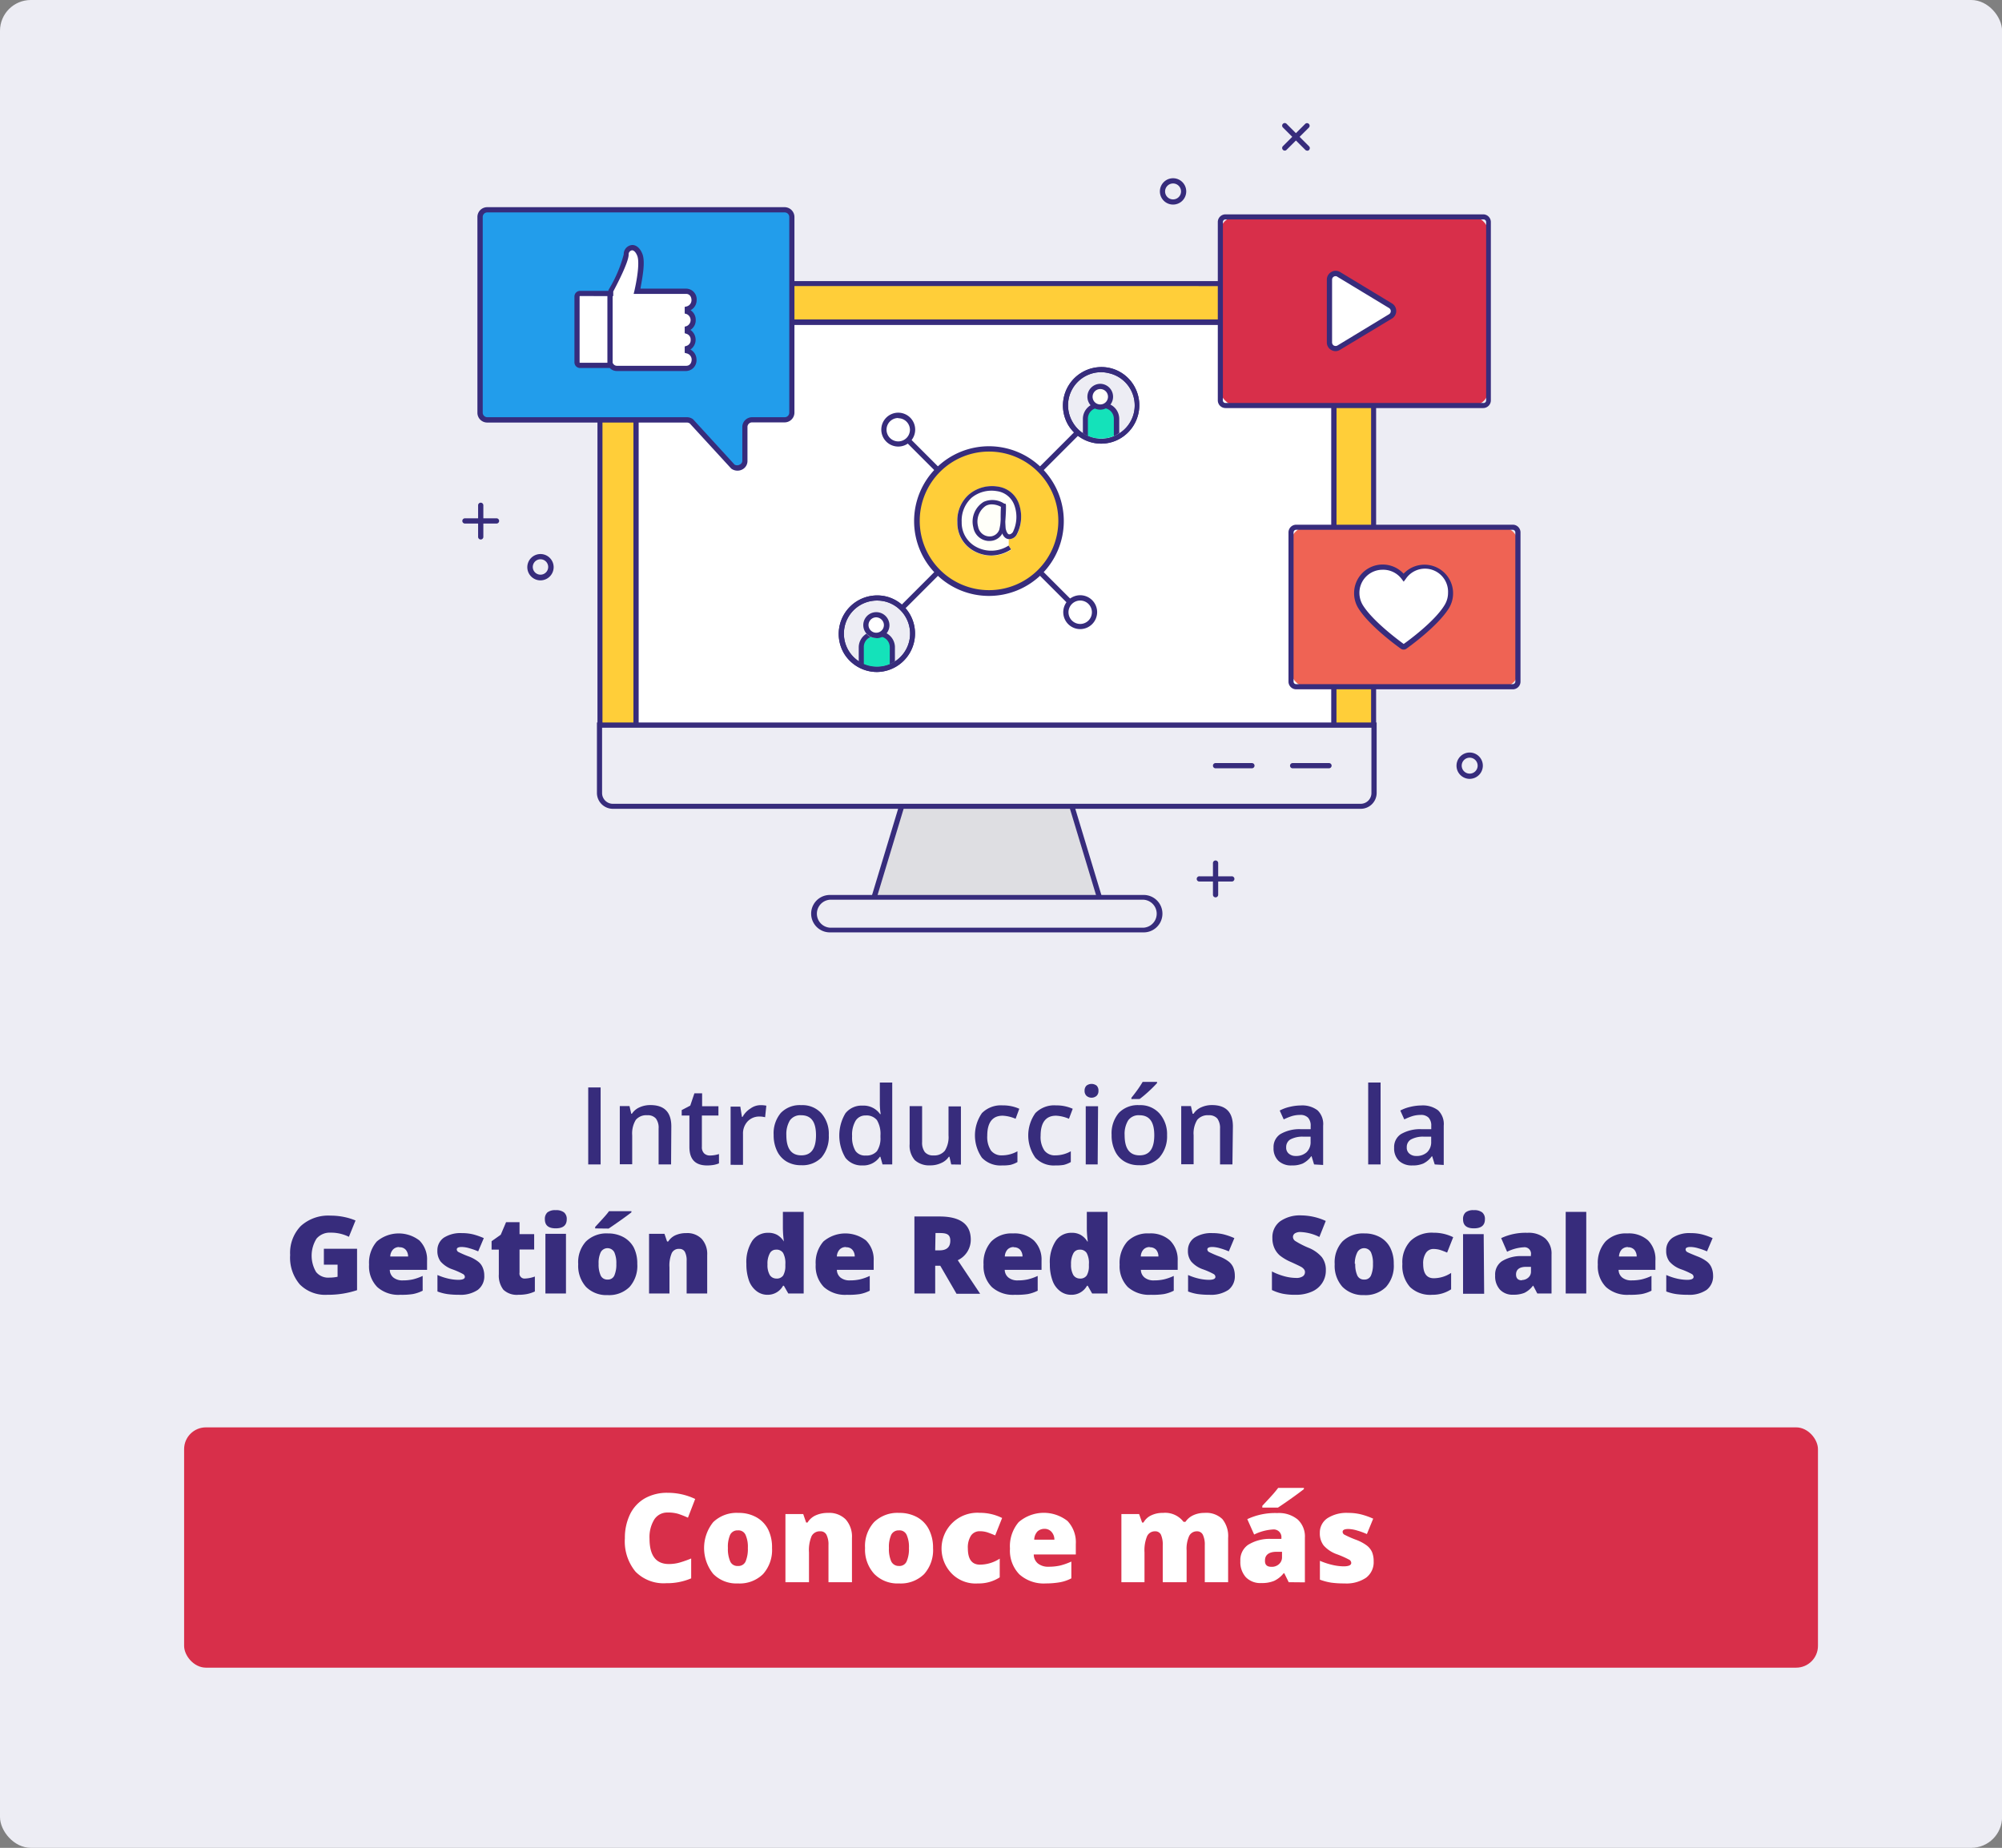 <svg xmlns="http://www.w3.org/2000/svg" xmlns:xlink="http://www.w3.org/1999/xlink" viewBox="0 0 259.99 240"><rect x="0" y="0" width="259.99" height="240" fill="#808080" stroke="none"/><defs><style>.cls-1{fill:none;}.cls-2{fill:#ededf4;}.cls-3{fill:#d82f4a;}.cls-4{fill:#372c7c;}.cls-5{fill:#ffce39;}.cls-6{fill:#fff;}.cls-7{fill:#dedee2;}.cls-8{clip-path:url(#clip-path);}.cls-9{fill:#14e2ba;}.cls-10{fill:#229deb;}.cls-11{fill:#ef6354;}.cls-12{fill:#fffff9;}.cls-13{clip-path:url(#clip-path-2);}</style><clipPath id="clip-path"><circle class="cls-1" cx="113.84" cy="82.18" r="4.43"/></clipPath><clipPath id="clip-path-2"><ellipse class="cls-1" cx="142.98" cy="52.57" rx="4.35" ry="4.4"/></clipPath></defs><title>Prancheta 1 cópia 8 copy</title><g id="icons"><rect class="cls-2" width="260" height="240" rx="4" ry="4"/><rect class="cls-3" x="23.91" y="185.39" width="212.18" height="31.21" rx="2.83" ry="2.83"/><path class="cls-4" d="M76.39,151.24v-10H78v10Z"/><path class="cls-4" d="M87.15,151.24H85.53v-4.65a2,2,0,0,0-.35-1.31,1.38,1.38,0,0,0-1.12-.43,1.78,1.78,0,0,0-1.49.6,3.39,3.39,0,0,0-.47,2v3.77H80.49v-7.56h1.26l.23,1h.08a2.28,2.28,0,0,1,1-.84,3.37,3.37,0,0,1,1.4-.29c1.81,0,2.72.92,2.72,2.77Z"/><path class="cls-4" d="M92.2,150.08a4,4,0,0,0,1.17-.19v1.21a3.31,3.31,0,0,1-.68.2,4.94,4.94,0,0,1-.87.07c-1.53,0-2.29-.8-2.29-2.4v-4.08h-1v-.71l1.11-.58.54-1.6h1v1.68H93.3v1.21H91.15v4.05a1.12,1.12,0,0,0,.29.86A1.06,1.06,0,0,0,92.2,150.08Z"/><path class="cls-4" d="M98.72,143.54a3.6,3.6,0,0,1,.8.07l-.16,1.5a2.76,2.76,0,0,0-.71-.09,2.06,2.06,0,0,0-1.56.63,2.29,2.29,0,0,0-.6,1.64v4H94.88v-7.56h1.26l.21,1.33h.09a2.89,2.89,0,0,1,1-1.07A2.27,2.27,0,0,1,98.72,143.54Z"/><path class="cls-4" d="M107.63,147.44a4.17,4.17,0,0,1-.95,2.9,3.43,3.43,0,0,1-2.65,1,3.58,3.58,0,0,1-1.87-.47,3.17,3.17,0,0,1-1.25-1.38,4.68,4.68,0,0,1-.44-2.08,4.1,4.1,0,0,1,.94-2.87,3.42,3.42,0,0,1,2.66-1,3.31,3.31,0,0,1,2.6,1.06A4.05,4.05,0,0,1,107.63,147.44Zm-5.51,0c0,1.75.65,2.62,1.94,2.62s1.91-.87,1.91-2.62-.64-2.59-1.93-2.59a1.65,1.65,0,0,0-1.46.67A3.45,3.45,0,0,0,102.12,147.44Z"/><path class="cls-4" d="M112,151.37a2.65,2.65,0,0,1-2.21-1,5.63,5.63,0,0,1,0-5.77,2.68,2.68,0,0,1,2.23-1,2.62,2.62,0,0,1,2.27,1.1h.08a9,9,0,0,1-.11-1.28V140.6h1.61v10.64h-1.26l-.28-1h-.07A2.58,2.58,0,0,1,112,151.37Zm.43-1.29a1.78,1.78,0,0,0,1.45-.56,3,3,0,0,0,.46-1.81v-.23a3.49,3.49,0,0,0-.46-2,1.74,1.74,0,0,0-1.46-.6,1.48,1.48,0,0,0-1.31.69,3.58,3.58,0,0,0-.45,2,3.41,3.41,0,0,0,.44,1.92A1.5,1.5,0,0,0,112.45,150.08Z"/><path class="cls-4" d="M123.53,151.24l-.23-1h-.08a2.25,2.25,0,0,1-1,.82,3.25,3.25,0,0,1-1.42.3,2.76,2.76,0,0,1-2-.68,2.85,2.85,0,0,1-.67-2.07v-4.94h1.62v4.66a2.06,2.06,0,0,0,.35,1.3,1.37,1.37,0,0,0,1.12.44,1.77,1.77,0,0,0,1.48-.61,3.31,3.31,0,0,0,.48-2v-3.76h1.61v7.56Z"/><path class="cls-4" d="M130.13,151.37a3.32,3.32,0,0,1-2.61-1,5.08,5.08,0,0,1,0-5.8,3.47,3.47,0,0,1,2.7-1,5.1,5.1,0,0,1,2.15.44l-.48,1.3a4.76,4.76,0,0,0-1.68-.4c-1.31,0-2,.87-2,2.6a3.2,3.2,0,0,0,.48,1.92,1.72,1.72,0,0,0,1.44.63,4.08,4.08,0,0,0,2-.53v1.4a3.48,3.48,0,0,1-.92.37A5.81,5.81,0,0,1,130.13,151.37Z"/><path class="cls-4" d="M137.06,151.37a3.28,3.28,0,0,1-2.6-1,5,5,0,0,1,0-5.8,3.43,3.43,0,0,1,2.69-1,5.18,5.18,0,0,1,2.16.44l-.49,1.3a4.76,4.76,0,0,0-1.68-.4c-1.31,0-2,.87-2,2.6a3.12,3.12,0,0,0,.49,1.92,1.69,1.69,0,0,0,1.43.63,4.08,4.08,0,0,0,2-.53v1.4a3.48,3.48,0,0,1-.92.37A5.81,5.81,0,0,1,137.06,151.37Z"/><path class="cls-4" d="M140.85,141.67a.89.89,0,0,1,.24-.66,1.08,1.08,0,0,1,1.33,0,.89.89,0,0,1,.23.66.86.86,0,0,1-.23.65,1,1,0,0,1-1.33,0A.87.87,0,0,1,140.85,141.67Zm1.7,9.57H141v-7.56h1.6Z"/><path class="cls-4" d="M151.56,147.44a4.13,4.13,0,0,1-1,2.9,3.39,3.39,0,0,1-2.64,1,3.58,3.58,0,0,1-1.87-.47,3.11,3.11,0,0,1-1.25-1.38,4.55,4.55,0,0,1-.44-2.08,4.1,4.1,0,0,1,.94-2.87,3.42,3.42,0,0,1,2.66-1,3.33,3.33,0,0,1,2.6,1.06A4.05,4.05,0,0,1,151.56,147.44Zm-5.51,0c0,1.75.65,2.62,1.94,2.62s1.91-.87,1.91-2.62-.64-2.59-1.93-2.59a1.65,1.65,0,0,0-1.46.67A3.36,3.36,0,0,0,146.05,147.44Zm.88-4.69v-.17c.26-.32.53-.67.81-1.06s.49-.73.65-1h1.87v.15a15.11,15.11,0,0,1-1.07,1.07,14.9,14.9,0,0,1-1.19,1Z"/><path class="cls-4" d="M160.05,151.24h-1.61v-4.65a2.09,2.09,0,0,0-.35-1.31,1.4,1.4,0,0,0-1.12-.43,1.77,1.77,0,0,0-1.49.6,3.32,3.32,0,0,0-.47,2v3.77H153.4v-7.56h1.26l.22,1H155a2.22,2.22,0,0,1,1-.84,3.32,3.32,0,0,1,1.39-.29c1.81,0,2.72.92,2.72,2.77Z"/><path class="cls-4" d="M170.65,151.24l-.32-1.06h-.05a3.07,3.07,0,0,1-1.1.94,3.41,3.41,0,0,1-1.42.25,2.39,2.39,0,0,1-1.74-.6,2.24,2.24,0,0,1-.63-1.7,2,2,0,0,1,.87-1.76,4.91,4.91,0,0,1,2.64-.65l1.31,0v-.41a1.51,1.51,0,0,0-.34-1.08,1.36,1.36,0,0,0-1.05-.36,3.68,3.68,0,0,0-1.11.17,8.5,8.5,0,0,0-1,.41l-.52-1.15a5.28,5.28,0,0,1,1.35-.49,6.34,6.34,0,0,1,1.38-.17,3.28,3.28,0,0,1,2.18.63,2.46,2.46,0,0,1,.73,2v5.1Zm-2.39-1.1a2,2,0,0,0,1.41-.48,1.81,1.81,0,0,0,.53-1.38v-.65l-1,0a3.35,3.35,0,0,0-1.66.38,1.15,1.15,0,0,0-.51,1,1,1,0,0,0,.3.79A1.31,1.31,0,0,0,168.26,150.14Z"/><path class="cls-4" d="M179.29,151.24h-1.61V140.6h1.61Z"/><path class="cls-4" d="M186.32,151.24l-.33-1.06h-.05a3,3,0,0,1-1.1.94,3.41,3.41,0,0,1-1.42.25,2.4,2.4,0,0,1-1.74-.6,2.24,2.24,0,0,1-.63-1.7,2,2,0,0,1,.87-1.76,4.92,4.92,0,0,1,2.65-.65l1.3,0v-.41a1.51,1.51,0,0,0-.34-1.08,1.36,1.36,0,0,0-1.05-.36,3.73,3.73,0,0,0-1.11.17,8.5,8.5,0,0,0-1,.41l-.52-1.15a5.28,5.28,0,0,1,1.35-.49,6.34,6.34,0,0,1,1.38-.17,3.28,3.28,0,0,1,2.18.63,2.46,2.46,0,0,1,.73,2v5.1Zm-2.4-1.1a2,2,0,0,0,1.41-.48,1.81,1.81,0,0,0,.53-1.38v-.65l-1,0a3.28,3.28,0,0,0-1.65.38,1.13,1.13,0,0,0-.52,1,1,1,0,0,0,.3.79A1.31,1.31,0,0,0,183.92,150.14Z"/><path class="cls-4" d="M42.06,162.19h4.31v5.38a11.88,11.88,0,0,1-3.86.6,4.64,4.64,0,0,1-3.57-1.34A5.35,5.35,0,0,1,37.68,163a5,5,0,0,1,1.38-3.76,5.3,5.3,0,0,1,3.87-1.35,8.46,8.46,0,0,1,1.78.18,7.89,7.89,0,0,1,1.46.45l-.86,2.12a5.22,5.22,0,0,0-2.37-.54,2.26,2.26,0,0,0-1.83.77,4.17,4.17,0,0,0-.06,4.34,2,2,0,0,0,1.69.73,5.32,5.32,0,0,0,1.1-.11v-1.57H42.06Z"/><path class="cls-4" d="M52,168.17a4.12,4.12,0,0,1-3-1,3.83,3.83,0,0,1-1.07-2.92,4.2,4.2,0,0,1,1-3,4.4,4.4,0,0,1,5.53-.14,3.45,3.45,0,0,1,1,2.63v1.19H50.62a1.3,1.3,0,0,0,.47,1,1.85,1.85,0,0,0,1.22.37,5.91,5.91,0,0,0,1.3-.13,6.81,6.81,0,0,0,1.28-.45v1.92a4.75,4.75,0,0,1-1.3.44A9.24,9.24,0,0,1,52,168.17Zm-.16-6.2a1.09,1.09,0,0,0-.78.3,1.38,1.38,0,0,0-.38.93H53a1.34,1.34,0,0,0-.32-.89A1.05,1.05,0,0,0,51.83,162Z"/><path class="cls-4" d="M62.89,165.66a2.2,2.2,0,0,1-.85,1.88,4,4,0,0,1-2.43.63,10.78,10.78,0,0,1-1.5-.09,6,6,0,0,1-1.3-.34V165.6a7.59,7.59,0,0,0,1.37.46,6.12,6.12,0,0,0,1.32.17q.87,0,.87-.39a.45.45,0,0,0-.25-.37,9.44,9.44,0,0,0-1.41-.62,3.6,3.6,0,0,1-1.49-1,2.27,2.27,0,0,1-.42-1.41,2,2,0,0,1,.83-1.68,4,4,0,0,1,2.36-.6,6.05,6.05,0,0,1,1.44.16,9,9,0,0,1,1.4.49l-.73,1.72a8.81,8.81,0,0,0-1.13-.4,3.8,3.8,0,0,0-1-.17c-.43,0-.65.11-.65.32a.39.39,0,0,0,.23.34,13.37,13.37,0,0,0,1.32.57,4.66,4.66,0,0,1,1.21.66,1.84,1.84,0,0,1,.59.75A2.58,2.58,0,0,1,62.89,165.66Z"/><path class="cls-4" d="M68.17,166.06a4.14,4.14,0,0,0,1.29-.26v1.94a4.7,4.7,0,0,1-1,.33,5.59,5.59,0,0,1-1.15.1,2.51,2.51,0,0,1-1.94-.66,3,3,0,0,1-.59-2V162.3h-.94v-1.09l1.19-.84.69-1.63h1.75v1.55h1.9v2h-1.9v3A.65.65,0,0,0,68.17,166.06Z"/><path class="cls-4" d="M70.76,158.36a1.13,1.13,0,0,1,.33-.89,1.6,1.6,0,0,1,1.08-.29,1.63,1.63,0,0,1,1.09.3,1.1,1.1,0,0,1,.34.88c0,.79-.48,1.18-1.43,1.18S70.76,159.15,70.76,158.36ZM73.5,168H70.83v-7.75H73.5Z"/><path class="cls-4" d="M82.76,164.15a4.11,4.11,0,0,1-1,3,3.78,3.78,0,0,1-2.86,1.06,3.73,3.73,0,0,1-2.81-1.08,4.11,4.11,0,0,1-1-2.94,4,4,0,0,1,1-2.94,3.82,3.82,0,0,1,2.87-1.05,4.16,4.16,0,0,1,2,.48A3.35,3.35,0,0,1,82.29,162,4.6,4.6,0,0,1,82.76,164.15Zm-5.47-4.6v-.19c.7-.76,1.14-1.24,1.33-1.46s.35-.42.47-.59H82v.15c-.37.29-.87.66-1.51,1.11s-1.12.78-1.45,1Zm.45,4.6a3.42,3.42,0,0,0,.27,1.52.93.93,0,0,0,.9.52.89.89,0,0,0,.87-.52,3.58,3.58,0,0,0,.26-1.52,3.45,3.45,0,0,0-.26-1.5,1,1,0,0,0-1.77,0A3.24,3.24,0,0,0,77.74,164.15Z"/><path class="cls-4" d="M89.17,168v-4.23a2.39,2.39,0,0,0-.22-1.16.77.77,0,0,0-.71-.4,1,1,0,0,0-1,.54,4.12,4.12,0,0,0-.3,1.86V168H84.29v-7.75h2l.34,1h.15a2.17,2.17,0,0,1,.95-.82,3.38,3.38,0,0,1,1.39-.27,2.61,2.61,0,0,1,2,.74,2.91,2.91,0,0,1,.72,2.1v5Z"/><path class="cls-4" d="M99.71,168.17a2.29,2.29,0,0,1-1.45-.47,3,3,0,0,1-1-1.39,6.27,6.27,0,0,1-.33-2.13,5.08,5.08,0,0,1,.75-3,2.44,2.44,0,0,1,2.09-1.06,2.34,2.34,0,0,1,1.14.26,2.52,2.52,0,0,1,.89.87h0a13.92,13.92,0,0,1-.13-1.82V157.4h2.7V168h-2l-.57-1h-.11A2.26,2.26,0,0,1,99.71,168.17Zm1.09-2.11a1,1,0,0,0,.91-.4,2.48,2.48,0,0,0,.28-1.25v-.21a2.78,2.78,0,0,0-.29-1.46,1,1,0,0,0-.93-.43.88.88,0,0,0-.81.5,2.75,2.75,0,0,0-.29,1.41,2.56,2.56,0,0,0,.29,1.37A1,1,0,0,0,100.8,166.06Z"/><path class="cls-4" d="M110,168.17a4.12,4.12,0,0,1-3-1,3.87,3.87,0,0,1-1.07-2.92,4.2,4.2,0,0,1,1-3,4.4,4.4,0,0,1,5.53-.14,3.45,3.45,0,0,1,1,2.63v1.19h-4.78a1.33,1.33,0,0,0,.47,1,1.85,1.85,0,0,0,1.22.37,5.84,5.84,0,0,0,1.3-.13,6.81,6.81,0,0,0,1.28-.45v1.92a4.75,4.75,0,0,1-1.3.44A9.16,9.16,0,0,1,110,168.17Zm-.15-6.2a1.09,1.09,0,0,0-.79.3,1.38,1.38,0,0,0-.38.93H111a1.29,1.29,0,0,0-.32-.89A1,1,0,0,0,109.89,162Z"/><path class="cls-4" d="M121.45,164.4V168h-2.7V158H122q4.06,0,4.07,3a2.94,2.94,0,0,1-1.69,2.68l2.91,4.36h-3.07l-2.11-3.64Zm0-2H122c.94,0,1.41-.42,1.41-1.25s-.46-1-1.38-1h-.54Z"/><path class="cls-4" d="M131.81,168.17a4.12,4.12,0,0,1-3-1,3.83,3.83,0,0,1-1.08-2.92,4.16,4.16,0,0,1,1-3,3.7,3.7,0,0,1,2.83-1.05,3.76,3.76,0,0,1,2.7.91,3.49,3.49,0,0,1,1,2.63v1.19h-4.78a1.31,1.31,0,0,0,.48,1,1.85,1.85,0,0,0,1.22.37,5.91,5.91,0,0,0,1.3-.13,6.81,6.81,0,0,0,1.28-.45v1.92a4.87,4.87,0,0,1-1.3.44A9.24,9.24,0,0,1,131.81,168.17Zm-.16-6.2a1.11,1.11,0,0,0-.79.3,1.43,1.43,0,0,0-.37.93h2.3a1.34,1.34,0,0,0-.32-.89A1.07,1.07,0,0,0,131.65,162Z"/><path class="cls-4" d="M139.13,168.17a2.31,2.31,0,0,1-1.45-.47,2.9,2.9,0,0,1-1-1.39,6,6,0,0,1-.34-2.13,5,5,0,0,1,.76-3,2.41,2.41,0,0,1,2.08-1.06,2.29,2.29,0,0,1,1.14.26,2.44,2.44,0,0,1,.89.87h.06a12.38,12.38,0,0,1-.13-1.82V157.4h2.69V168h-2l-.57-1h-.1A2.27,2.27,0,0,1,139.13,168.17Zm1.09-2.11a1,1,0,0,0,.91-.4,2.38,2.38,0,0,0,.28-1.25v-.21a2.69,2.69,0,0,0-.29-1.46,1,1,0,0,0-.92-.43.89.89,0,0,0-.82.5,2.85,2.85,0,0,0-.29,1.41,2.66,2.66,0,0,0,.29,1.37A1,1,0,0,0,140.22,166.06Z"/><path class="cls-4" d="M149.47,168.17a4.17,4.17,0,0,1-3-1,3.87,3.87,0,0,1-1.07-2.92,4.2,4.2,0,0,1,1-3,3.71,3.71,0,0,1,2.83-1.05,3.76,3.76,0,0,1,2.71.91,3.49,3.49,0,0,1,1,2.63v1.19h-4.78a1.31,1.31,0,0,0,.48,1,1.83,1.83,0,0,0,1.22.37,5.75,5.75,0,0,0,1.29-.13,6.58,6.58,0,0,0,1.28-.45v1.92a4.69,4.69,0,0,1-1.29.44A9.24,9.24,0,0,1,149.47,168.17Zm-.16-6.2a1.09,1.09,0,0,0-.79.3,1.38,1.38,0,0,0-.37.93h2.29a1.33,1.33,0,0,0-.31-.89A1.08,1.08,0,0,0,149.31,162Z"/><path class="cls-4" d="M160.36,165.66a2.22,2.22,0,0,1-.84,1.88,4.05,4.05,0,0,1-2.44.63,11,11,0,0,1-1.5-.09,5.87,5.87,0,0,1-1.29-.34V165.6a7.23,7.23,0,0,0,1.36.46,6.12,6.12,0,0,0,1.32.17q.87,0,.87-.39a.45.45,0,0,0-.24-.37,9.44,9.44,0,0,0-1.41-.62,3.53,3.53,0,0,1-1.49-1,2.21,2.21,0,0,1-.43-1.41,2,2,0,0,1,.84-1.68,4,4,0,0,1,2.35-.6,6.05,6.05,0,0,1,1.44.16,8.69,8.69,0,0,1,1.4.49l-.72,1.72a9.39,9.39,0,0,0-1.13-.4,3.87,3.87,0,0,0-1-.17c-.44,0-.66.11-.66.32a.41.41,0,0,0,.23.34,13.37,13.37,0,0,0,1.32.57,4.75,4.75,0,0,1,1.22.66,2,2,0,0,1,.59.75A2.76,2.76,0,0,1,160.36,165.66Z"/><path class="cls-4" d="M172.18,165a2.91,2.91,0,0,1-.48,1.65,3,3,0,0,1-1.36,1.12,5,5,0,0,1-2.08.4,8,8,0,0,1-1.68-.14,6,6,0,0,1-1.4-.48v-2.41a8.41,8.41,0,0,0,1.6.62,5.94,5.94,0,0,0,1.53.22,1.46,1.46,0,0,0,.88-.21.64.64,0,0,0,.28-.54.54.54,0,0,0-.11-.35,1.16,1.16,0,0,0-.36-.32c-.17-.1-.61-.31-1.33-.64a6.25,6.25,0,0,1-1.47-.86,2.76,2.76,0,0,1-.72-1,3.09,3.09,0,0,1-.24-1.27,2.57,2.57,0,0,1,1-2.16,4.46,4.46,0,0,1,2.76-.77,7.78,7.78,0,0,1,3.17.72l-.83,2.08a6,6,0,0,0-2.42-.64,1.3,1.3,0,0,0-.77.18.57.57,0,0,0-.24.46.66.66,0,0,0,.31.53,11.71,11.71,0,0,0,1.65.85,4.48,4.48,0,0,1,1.79,1.24A2.71,2.71,0,0,1,172.18,165Z"/><path class="cls-4" d="M181,164.15a4.11,4.11,0,0,1-1,3,3.78,3.78,0,0,1-2.86,1.06,3.73,3.73,0,0,1-2.81-1.08,4.11,4.11,0,0,1-1-2.94,4,4,0,0,1,1-2.94,3.82,3.82,0,0,1,2.87-1.05,4.09,4.09,0,0,1,2,.48,3.24,3.24,0,0,1,1.35,1.39A4.48,4.48,0,0,1,181,164.15Zm-5,0a3.42,3.42,0,0,0,.27,1.52.92.92,0,0,0,.89.52.89.89,0,0,0,.88-.52,3.58,3.58,0,0,0,.26-1.52,3.45,3.45,0,0,0-.26-1.5,1,1,0,0,0-1.77,0A3.24,3.24,0,0,0,175.94,164.15Z"/><path class="cls-4" d="M186,168.17a3.8,3.8,0,0,1-2.88-1,4.12,4.12,0,0,1-1-3,4,4,0,0,1,1.06-3,4,4,0,0,1,3-1.06,5.67,5.67,0,0,1,2.54.58l-.79,2c-.32-.14-.62-.25-.89-.34a3.09,3.09,0,0,0-.86-.13,1.15,1.15,0,0,0-1,.51,2.44,2.44,0,0,0-.36,1.43q0,1.86,1.38,1.86a4.12,4.12,0,0,0,2.25-.69v2.13A4.35,4.35,0,0,1,186,168.17Z"/><path class="cls-4" d="M190,158.36a1.13,1.13,0,0,1,.33-.89,1.59,1.59,0,0,1,1.08-.29,1.63,1.63,0,0,1,1.09.3,1.1,1.1,0,0,1,.34.88c0,.79-.48,1.18-1.43,1.18S190,159.15,190,158.36Zm2.74,9.68H190v-7.75h2.68Z"/><path class="cls-4" d="M199.64,168l-.52-1h-.05a3.12,3.12,0,0,1-1.1.92,3.75,3.75,0,0,1-1.45.24,2.24,2.24,0,0,1-1.72-.65,2.56,2.56,0,0,1-.63-1.85,2.08,2.08,0,0,1,.86-1.84,4.7,4.7,0,0,1,2.49-.68l1.29,0V163a.84.84,0,0,0-.94-1,5.54,5.54,0,0,0-2.15.58l-.77-1.77a7.47,7.47,0,0,1,3.41-.69,3.32,3.32,0,0,1,2.31.73,2.64,2.64,0,0,1,.82,2.07V168Zm-2-1.75a1.22,1.22,0,0,0,.83-.31,1,1,0,0,0,.35-.8v-.6l-.62,0c-.88,0-1.32.35-1.32,1C196.89,166.05,197.15,166.29,197.65,166.29Z"/><path class="cls-4" d="M206,168h-2.67V157.4H206Z"/><path class="cls-4" d="M211.57,168.17a4.12,4.12,0,0,1-3-1,3.83,3.83,0,0,1-1.07-2.92,4.2,4.2,0,0,1,1-3,3.7,3.7,0,0,1,2.83-1.05,3.74,3.74,0,0,1,2.7.91,3.45,3.45,0,0,1,.95,2.63v1.19H210.2a1.3,1.3,0,0,0,.47,1,1.85,1.85,0,0,0,1.22.37,5.91,5.91,0,0,0,1.3-.13,6.81,6.81,0,0,0,1.28-.45v1.92a4.75,4.75,0,0,1-1.3.44A9.24,9.24,0,0,1,211.57,168.17Zm-.16-6.2a1.13,1.13,0,0,0-.79.3,1.43,1.43,0,0,0-.37.93h2.3a1.34,1.34,0,0,0-.32-.89A1.05,1.05,0,0,0,211.41,162Z"/><path class="cls-4" d="M222.47,165.66a2.22,2.22,0,0,1-.85,1.88,4,4,0,0,1-2.43.63,10.78,10.78,0,0,1-1.5-.09,6,6,0,0,1-1.3-.34V165.6a7.76,7.76,0,0,0,1.36.46,6.29,6.29,0,0,0,1.33.17c.58,0,.86-.13.86-.39a.45.45,0,0,0-.24-.37,9.44,9.44,0,0,0-1.41-.62,3.6,3.6,0,0,1-1.49-1,2.27,2.27,0,0,1-.42-1.41,1.94,1.94,0,0,1,.83-1.68,4,4,0,0,1,2.36-.6,6.05,6.05,0,0,1,1.44.16,9,9,0,0,1,1.4.49l-.73,1.72a8.81,8.81,0,0,0-1.13-.4,3.8,3.8,0,0,0-1-.17c-.44,0-.65.11-.65.32a.4.4,0,0,0,.22.34c.16.09.6.28,1.33.57a4.84,4.84,0,0,1,1.21.66,1.93,1.93,0,0,1,.59.75A2.75,2.75,0,0,1,222.47,165.66Z"/><rect class="cls-5" x="77.9" y="36.82" width="100.5" height="66.99" rx="5" ry="5"/><path class="cls-4" d="M176.71,104.15H79.59a2,2,0,0,1-2-2V38.51a2,2,0,0,1,2-2h97.12a2,2,0,0,1,2,2v63.61A2,2,0,0,1,176.71,104.15Zm-97.12-67a1.34,1.34,0,0,0-1.35,1.35v63.61a1.34,1.34,0,0,0,1.35,1.35h97.12a1.34,1.34,0,0,0,1.35-1.35V38.51a1.34,1.34,0,0,0-1.35-1.35Z"/><path class="cls-6" d="M82.59,94.74V44.21a2.36,2.36,0,0,1,2.35-2.38h85.93a2.36,2.36,0,0,1,2.35,2.38V94.74"/><path class="cls-4" d="M173.56,94.74h-.68V44.21a2,2,0,0,0-2-2H84.94a2,2,0,0,0-2,2V94.74h-.68V44.21a2.71,2.71,0,0,1,2.69-2.72h85.93a2.71,2.71,0,0,1,2.69,2.72Z"/><circle class="cls-2" cx="113.87" cy="82.3" r="4.64"/><path class="cls-4" d="M113.88,87.28a5,5,0,0,1-4.27-2.41h0a5,5,0,0,1,5.46-7.4,4.91,4.91,0,0,1,3.06,2.26,5,5,0,0,1-4.25,7.55Zm0-9.28a4.3,4.3,0,0,0-3.67,6.52h0a4.3,4.3,0,1,0,4.71-6.4A4.55,4.55,0,0,0,113.86,78Z"/><path class="cls-7" d="M141.52,120.46H114.78a1.83,1.83,0,0,1-1.67-2.54l4.52-15h21l4.52,15A1.83,1.83,0,0,1,141.52,120.46Z"/><path class="cls-4" d="M141.52,120.8H114.78a2.16,2.16,0,0,1-2-3l4.59-15.18h21.54l4.59,15.18a2.17,2.17,0,0,1-2,3Zm-23.64-17.51-4.46,14.76a1.48,1.48,0,0,0,.13,1.41,1.46,1.46,0,0,0,1.23.66h26.74a1.46,1.46,0,0,0,1.23-.66,1.51,1.51,0,0,0,.13-1.41v0l-4.45-14.72Z"/><path class="cls-2" d="M77.86,94.18V103a1.72,1.72,0,0,0,1.73,1.73h97.12a1.73,1.73,0,0,0,1.73-1.73v-8.8Z"/><path class="cls-4" d="M176.71,105.05H79.59A2.07,2.07,0,0,1,77.52,103V93.84H178.78V103A2.07,2.07,0,0,1,176.71,105.05ZM78.19,94.52V103a1.4,1.4,0,0,0,1.4,1.4h97.12a1.4,1.4,0,0,0,1.39-1.4V94.52Z"/><path class="cls-4" d="M172.59,99.79h-4.72a.34.34,0,0,1-.34-.34.34.34,0,0,1,.34-.34h4.72a.34.34,0,0,1,.34.34A.35.35,0,0,1,172.59,99.79Z"/><path class="cls-4" d="M162.58,99.79h-4.72a.34.34,0,0,1-.34-.34.34.34,0,0,1,.34-.34h4.72a.34.34,0,0,1,.34.34A.35.35,0,0,1,162.58,99.79Z"/><rect class="cls-4" x="112.14" y="67.34" width="32.61" height="0.68" transform="translate(-10.24 110.64) rotate(-45)"/><rect class="cls-4" x="128.1" y="52.68" width="0.68" height="30" transform="translate(-10.24 110.65) rotate(-45)"/><g class="cls-8"><path class="cls-9" d="M113.56,82.29h.56A1.74,1.74,0,0,1,115.88,84l0,3a.31.31,0,0,1-.31.31l-3.43,0a.3.3,0,0,1-.31-.3l0-3A1.74,1.74,0,0,1,113.56,82.29Z"/><path class="cls-4" d="M112.17,87.72a.65.65,0,0,1-.65-.64l0-3A2.09,2.09,0,0,1,113.56,82h.58a2.08,2.08,0,0,1,2.08,2l0,3a.64.64,0,0,1-.63.65l-3.43,0Zm1.39-5.09a1.4,1.4,0,0,0-1.38,1.42l0,3,3.37,0,0-3a1.4,1.4,0,0,0-1.4-1.39h-.58Zm2,4.4Z"/><circle class="cls-6" cx="113.79" cy="81.19" r="1.34" transform="matrix(1, -0.01, 0.01, 1, -1.01, 1.44)"/><path class="cls-4" d="M113.79,82.87a1.68,1.68,0,0,1,0-3.36A1.7,1.7,0,0,1,115,80a1.73,1.73,0,0,1,.51,1.19,1.69,1.69,0,0,1-1.66,1.7Zm0-2.69h0a1,1,0,1,0,1,1,1,1,0,0,0-.3-.7A1,1,0,0,0,113.79,80.18Z"/></g><path class="cls-10" d="M62.35,28.16V53.62a.94.94,0,0,0,1,.91H89.2a1,1,0,0,1,.61.2l5.36,5.86a1,1,0,0,0,1.57-.71V55.43a.93.93,0,0,1,1-.9h4.17a.94.94,0,0,0,1-.91V28.16a.94.94,0,0,0-1-.91H63.31A.94.94,0,0,0,62.35,28.16Z"/><path class="cls-4" d="M95.77,61.13a1.34,1.34,0,0,1-.81-.27l0,0L89.58,55a.71.71,0,0,0-.38-.12H63.31A1.27,1.27,0,0,1,62,53.62V28.16a1.27,1.27,0,0,1,1.3-1.25h38.56a1.28,1.28,0,0,1,1.31,1.25V53.62a1.28,1.28,0,0,1-1.31,1.24H97.7a.6.6,0,0,0-.63.57v4.45a1.23,1.23,0,0,1-.7,1.11A1.29,1.29,0,0,1,95.77,61.13Zm-.38-.79a.67.67,0,0,0,.68,0,.54.54,0,0,0,.33-.5V55.43a1.27,1.27,0,0,1,1.3-1.24h4.17a.6.6,0,0,0,.63-.57V28.16a.6.6,0,0,0-.63-.57H63.31a.59.59,0,0,0-.62.57V53.62a.6.6,0,0,0,.62.57H89.2a1.3,1.3,0,0,1,.81.27l0,0Z"/><path class="cls-6" d="M75.33,47.46h4a.91.91,0,0,0,.75.39h9a1.06,1.06,0,0,0,1-1.16,1.19,1.19,0,0,0-.9-1.12v-.34a1.19,1.19,0,0,0,0-2.22v-.35a1.18,1.18,0,0,0,0-2.21V40.1a1.18,1.18,0,0,0,.9-1.11,1.06,1.06,0,0,0-1-1.17H82.72c.25-1.11.77-3.69.35-4.72-.34-.85-.8-.94-1-.94a.85.85,0,0,0-.78.89c0,.74-1.07,3-2,4.64a.56.56,0,0,0,0,.12,3.07,3.07,0,0,0,0,.31H75.33a.38.38,0,0,0-.39.39v8.55A.39.39,0,0,0,75.33,47.46Z"/><path class="cls-4" d="M89.1,48.19h-9a1.25,1.25,0,0,1-.91-.39H75.33a.74.74,0,0,1-.73-.74V38.51a.73.73,0,0,1,.73-.73H79v0a.58.58,0,0,1,.08-.22A17.23,17.23,0,0,0,81,33.05a1.19,1.19,0,0,1,1.12-1.23c.25,0,.88.11,1.3,1.15s0,3.1-.25,4.52h6A1.39,1.39,0,0,1,90.47,39a1.46,1.46,0,0,1-.79,1.29,1.48,1.48,0,0,1,.67,1.28,1.46,1.46,0,0,1-.69,1.28,1.54,1.54,0,0,1,0,2.55,1.47,1.47,0,0,1,.79,1.3A1.39,1.39,0,0,1,89.1,48.19ZM75.33,38.45a.06.06,0,0,0-.06.06v8.55a.06.06,0,0,0,.06.06h4.22l.1.15a.58.58,0,0,0,.47.24h9c.42,0,.7-.32.7-.82a.83.83,0,0,0-.65-.79l-.25-.07V45l.24-.08a.76.76,0,0,0,.53-.78.77.77,0,0,0-.53-.78l-.24-.08v-.85l.24-.07a.85.85,0,0,0,0-1.57l-.24-.07v-.86l.25-.06A.84.84,0,0,0,89.8,39c0-.5-.28-.83-.7-.83H82.29l.1-.41c.49-2.18.63-3.87.37-4.53s-.58-.72-.67-.72a.52.52,0,0,0-.45.55c0,1-1.54,3.93-2,4.8,0,.08,0,.18,0,.31l0,.29Z"/><rect class="cls-4" x="78.88" y="38.12" width="0.68" height="9.45"/><rect class="cls-3" x="158.47" y="28.16" width="34.82" height="24.48" rx="2" ry="2"/><path class="cls-4" d="M192.61,53H159.15a1,1,0,0,1-1-1V28.84a1,1,0,0,1,1-1h33.46a1,1,0,0,1,1,1V52A1,1,0,0,1,192.61,53ZM159.15,28.5a.34.34,0,0,0-.34.34V52a.34.34,0,0,0,.34.34h33.46A.34.34,0,0,0,193,52V28.84a.34.34,0,0,0-.34-.34Z"/><path class="cls-6" d="M172.65,36.33v8.14a.8.8,0,0,0,1.21.69l6.7-4.07a.81.81,0,0,0,0-1.38l-6.7-4.06A.79.79,0,0,0,172.65,36.33Z"/><path class="cls-4" d="M173.45,45.61a1.15,1.15,0,0,1-.56-.15,1.12,1.12,0,0,1-.58-1V36.33a1.13,1.13,0,0,1,.58-1,1.09,1.09,0,0,1,1.14,0l6.71,4.06a1.15,1.15,0,0,1,0,2L174,45.45A1.1,1.1,0,0,1,173.45,45.61Zm0-9.74a.42.42,0,0,0-.23.06.44.44,0,0,0-.23.4v8.14a.47.47,0,0,0,.23.41.49.49,0,0,0,.46,0l6.71-4.07a.47.47,0,0,0,0-.8l-6.71-4.06A.36.36,0,0,0,173.45,35.87Z"/><circle class="cls-5" cx="128.44" cy="67.68" r="9.37"/><path class="cls-4" d="M128.44,77.4a9.72,9.72,0,1,1,9.71-9.72A9.72,9.72,0,0,1,128.44,77.4Zm0-18.75a9,9,0,1,0,9,9A9,9,0,0,0,128.44,58.65Z"/><circle class="cls-6" cx="140.29" cy="79.51" r="1.86"/><path class="cls-4" d="M140.29,81.71a2.2,2.2,0,1,1,2.19-2.2A2.21,2.21,0,0,1,140.29,81.71Zm0-3.71a1.52,1.52,0,1,0,1.51,1.51A1.52,1.52,0,0,0,140.29,78Z"/><circle class="cls-6" cx="116.65" cy="55.84" r="1.86"/><path class="cls-4" d="M116.65,58a2.2,2.2,0,1,1,2.2-2.19A2.2,2.2,0,0,1,116.65,58Zm0-3.71a1.52,1.52,0,1,0,1.52,1.52A1.52,1.52,0,0,0,116.65,54.32Z"/><rect class="cls-11" x="167.66" y="68.47" width="29.48" height="20.73" rx="2" ry="2"/><path class="cls-4" d="M196.46,89.53H168.33a1,1,0,0,1-1-1V69.15a1,1,0,0,1,1-1h28.13a1,1,0,0,1,1,1V88.52A1,1,0,0,1,196.46,89.53ZM168.33,68.81a.34.34,0,0,0-.34.34V88.52a.34.34,0,0,0,.34.34h28.13a.34.34,0,0,0,.33-.34V69.15a.34.34,0,0,0-.33-.34Z"/><path class="cls-12" d="M131,70.91l.32.5a4.76,4.76,0,0,1-2.58.76,4.62,4.62,0,0,1-2.23-.57,4.15,4.15,0,0,1-2.19-3.75,4.47,4.47,0,0,1,1.53-3.63,4.71,4.71,0,0,1,3.73-1,3.39,3.39,0,0,1,2.7,2.15,5,5,0,0,1-.25,4.12A1.18,1.18,0,0,1,131,70"/><path class="cls-4" d="M128.49,70.26h-.17a2.12,2.12,0,0,1-1.92-1.77,3,3,0,0,1,1.35-3.31,2.77,2.77,0,0,1,2.76.3l.13.09v.15A14.48,14.48,0,0,1,130.3,69,1.88,1.88,0,0,1,128.49,70.26Zm.31-4.75a1.6,1.6,0,0,0-.78.19,2.47,2.47,0,0,0-1,2.69,1.53,1.53,0,0,0,1.38,1.28,1.32,1.32,0,0,0,1.38-.9,13.21,13.21,0,0,0,.3-2.89A2.56,2.56,0,0,0,128.8,65.51Z"/><path class="cls-4" d="M128.75,72.15a4.62,4.62,0,0,1-2.23-.57,4.13,4.13,0,0,1-2.19-3.75,4.47,4.47,0,0,1,1.53-3.63,4.66,4.66,0,0,1,3.73-1,3.38,3.38,0,0,1,2.7,2.14A5,5,0,0,1,132,69.5a1.14,1.14,0,0,1-1.1.51c-.43-.09-.73-.49-.89-1.2a24,24,0,0,1,0-3.39l.59,0a21.7,21.7,0,0,0,0,3.23c.1.44.26.72.43.75s.38-.12.5-.28a4.45,4.45,0,0,0,.18-3.55,2.8,2.8,0,0,0-2.25-1.78,4.1,4.1,0,0,0-3.25.83,4,4,0,0,0-1.32,3.18,3.56,3.56,0,0,0,1.88,3.23,4.13,4.13,0,0,0,4.21-.17l.32.5A4.84,4.84,0,0,1,128.75,72.15Z"/><path class="cls-4" d="M62.43,70.07a.34.34,0,0,1-.34-.34v-4.1a.34.34,0,0,1,.68,0v4.1A.34.34,0,0,1,62.43,70.07Z"/><path class="cls-4" d="M64.48,68h-4.1a.34.34,0,1,1,0-.68h4.1a.34.34,0,0,1,0,.68Z"/><path class="cls-4" d="M169.75,19.56a.31.31,0,0,1-.24-.1l-2.9-2.9a.33.33,0,0,1,0-.48.33.33,0,0,1,.47,0L170,19a.34.34,0,0,1-.24.58Z"/><path class="cls-4" d="M166.84,19.56a.3.3,0,0,1-.23-.1.33.33,0,0,1,0-.48l2.9-2.9a.34.34,0,0,1,.48.48l-2.91,2.9A.31.31,0,0,1,166.84,19.56Z"/><path class="cls-4" d="M159.91,114.49h-4.1a.34.34,0,1,1,0-.67h4.1a.34.34,0,1,1,0,.67Z"/><path class="cls-4" d="M157.86,116.55a.34.34,0,0,1-.34-.34V112.1a.34.34,0,0,1,.68,0v4.11A.34.34,0,0,1,157.86,116.55Z"/><path class="cls-4" d="M70.19,75.38a1.71,1.71,0,1,1,1.71-1.71A1.72,1.72,0,0,1,70.19,75.38Zm0-2.74a1,1,0,1,0,1,1A1,1,0,0,0,70.19,72.64Z"/><path class="cls-4" d="M152.34,26.57a1.71,1.71,0,1,1,1.71-1.71A1.71,1.71,0,0,1,152.34,26.57Zm0-2.74a1,1,0,0,0,0,2.07,1,1,0,1,0,0-2.07Z"/><path class="cls-4" d="M190.86,101.16a1.71,1.71,0,1,1,1.71-1.71A1.72,1.72,0,0,1,190.86,101.16Zm0-2.75a1,1,0,1,0,0,2.07,1,1,0,0,0,0-2.07Z"/><path class="cls-6" d="M182.26,84h0a.32.32,0,0,1-.17-.06c-.16-.11-4-2.85-5.42-5.17h0A3.38,3.38,0,0,1,182.25,75a3.38,3.38,0,0,1,6.09,2,3.3,3.3,0,0,1-.48,1.74h0c-1.42,2.32-5.27,5.06-5.43,5.17A.27.27,0,0,1,182.26,84Z"/><path class="cls-4" d="M182.26,84.37h0a.59.59,0,0,1-.35-.12c-.17-.12-4.07-2.9-5.52-5.27a3.68,3.68,0,0,1-.54-1.93,3.71,3.71,0,0,1,6.43-2.54,3.72,3.72,0,0,1,5.9,4.46c-1.46,2.39-5.36,5.16-5.53,5.28a.55.55,0,0,1-.35.12Zm0-.67Zm0,0h0ZM179.54,74a3,3,0,0,0-3,3,3.09,3.09,0,0,0,.43,1.57c1.35,2.2,5,4.83,5.32,5.07.34-.24,4-2.86,5.32-5.07a3,3,0,0,0,.44-1.57,3,3,0,0,0-5.49-1.81l-.27.36-.27-.36A3,3,0,0,0,179.54,74Z"/><circle class="cls-2" cx="142.97" cy="52.64" r="4.64"/><path class="cls-4" d="M143,57.62a5,5,0,0,1-4.27-2.41,5,5,0,0,1,5.46-7.4,4.91,4.91,0,0,1,3.06,2.26,5,5,0,0,1-1.69,6.83A4.86,4.86,0,0,1,143,57.62Zm0-9.28a4.3,4.3,0,0,0-3.68,6.52h0a4.29,4.29,0,0,0,2.65,2,4.21,4.21,0,0,0,3.25-.49A4.29,4.29,0,0,0,144,48.47,4.17,4.17,0,0,0,143,48.34Z"/><g class="cls-13"><path class="cls-9" d="M142.66,52.63h.56A1.73,1.73,0,0,1,145,54.35l0,3a.31.31,0,0,1-.31.31l-3.43,0a.32.32,0,0,1-.31-.31l0-3A1.76,1.76,0,0,1,142.66,52.63Z"/><path class="cls-4" d="M141.27,58.06a.64.64,0,0,1-.64-.63l0-3a2.08,2.08,0,0,1,2.06-2.1h.58a2.07,2.07,0,0,1,2.08,2.05l0,3a.65.65,0,0,1-.64.65l-3.43,0Zm1.4-5.09a1.41,1.41,0,0,0-1.39,1.42l0,3,3.37,0,0-3A1.39,1.39,0,0,0,143.22,53Zm2,4.41Z"/><circle class="cls-12" cx="142.89" cy="51.53" r="1.34" transform="translate(-0.64 1.81) rotate(-0.72)"/><path class="cls-4" d="M142.89,53.21a1.65,1.65,0,0,1-1.17-.48,1.68,1.68,0,0,1,1.15-2.88h0a1.68,1.68,0,0,1,0,3.36Zm-1-1.67a1,1,0,0,0,.3.71,1,1,0,0,0,.7.28h0a1,1,0,0,0,0-2h0A1,1,0,0,0,141.89,51.54Z"/></g><path class="cls-4" d="M113.88,87.28a5,5,0,0,1-4.27-2.41h0a5,5,0,0,1,5.46-7.4,4.91,4.91,0,0,1,3.06,2.26,5,5,0,0,1-4.25,7.55Zm0-9.28a4.3,4.3,0,0,0-3.67,6.52h0a4.3,4.3,0,1,0,4.71-6.4A4.55,4.55,0,0,0,113.86,78Z"/><path class="cls-4" d="M143,57.62a5,5,0,0,1-4.27-2.41,5,5,0,0,1,5.46-7.4,4.91,4.91,0,0,1,3.06,2.26,5,5,0,0,1-1.69,6.83A4.86,4.86,0,0,1,143,57.62Zm0-9.28a4.3,4.3,0,0,0-3.68,6.52h0a4.29,4.29,0,0,0,2.65,2,4.21,4.21,0,0,0,3.25-.49A4.29,4.29,0,0,0,144,48.47,4.17,4.17,0,0,0,143,48.34Z"/><rect class="cls-2" x="105.65" y="116.55" width="45" height="4.25" rx="2.12" ry="2.12"/><path class="cls-4" d="M148.53,121.1H107.77a2.43,2.43,0,1,1,0-4.86h40.76a2.43,2.43,0,0,1,0,4.86Zm-40.76-4.24a1.82,1.82,0,0,0,0,3.63h40.76a1.82,1.82,0,0,0,0-3.63Z"/><path class="cls-6" d="M86.69,196.45a2,2,0,0,0-1.72.9,4.37,4.37,0,0,0-.62,2.49c0,2.2.84,3.3,2.51,3.3a5.12,5.12,0,0,0,1.47-.21,14.46,14.46,0,0,0,1.43-.51V205a7.92,7.92,0,0,1-3.23.63,5.12,5.12,0,0,1-4-1.5,6.18,6.18,0,0,1-1.38-4.34,7,7,0,0,1,.67-3.11,4.81,4.81,0,0,1,1.92-2.07,5.84,5.84,0,0,1,3-.72,8.18,8.18,0,0,1,3.54.8l-.94,2.43a11.91,11.91,0,0,0-1.27-.5A4.61,4.61,0,0,0,86.69,196.45Z"/><path class="cls-6" d="M100.26,201.06a4.69,4.69,0,0,1-1.17,3.39,4.32,4.32,0,0,1-3.27,1.21,4.21,4.21,0,0,1-3.2-1.24,5.36,5.36,0,0,1,0-6.72,4.37,4.37,0,0,1,3.28-1.2,4.63,4.63,0,0,1,2.3.55,3.77,3.77,0,0,1,1.55,1.59A5.17,5.17,0,0,1,100.26,201.06Zm-5.73,0a4,4,0,0,0,.3,1.74,1,1,0,0,0,1,.59,1,1,0,0,0,1-.59,4.17,4.17,0,0,0,.29-1.74,3.79,3.79,0,0,0-.3-1.71,1,1,0,0,0-1-.58,1.05,1.05,0,0,0-1,.57A3.87,3.87,0,0,0,94.53,201.06Z"/><path class="cls-6" d="M107.59,205.5v-4.82a2.79,2.79,0,0,0-.26-1.34.85.85,0,0,0-.81-.45,1.19,1.19,0,0,0-1.12.62,4.68,4.68,0,0,0-.34,2.12v3.87H102v-8.85h2.31l.38,1.1h.18a2.41,2.41,0,0,1,1.08-.94,3.79,3.79,0,0,1,1.59-.31,3,3,0,0,1,2.29.85,3.35,3.35,0,0,1,.81,2.4v5.75Z"/><path class="cls-6" d="M121.17,201.06a4.68,4.68,0,0,1-1.16,3.39,4.32,4.32,0,0,1-3.27,1.21,4.22,4.22,0,0,1-3.21-1.24,4.67,4.67,0,0,1-1.19-3.36,4.61,4.61,0,0,1,1.17-3.36,4.36,4.36,0,0,1,3.27-1.2,4.7,4.7,0,0,1,2.31.55,3.75,3.75,0,0,1,1.54,1.59A5.17,5.17,0,0,1,121.17,201.06Zm-5.73,0a4,4,0,0,0,.3,1.74,1.07,1.07,0,0,0,1,.59,1,1,0,0,0,1-.59,4,4,0,0,0,.3-1.74,3.79,3.79,0,0,0-.3-1.71,1,1,0,0,0-1-.58,1.06,1.06,0,0,0-1,.57A3.87,3.87,0,0,0,115.44,201.06Z"/><path class="cls-6" d="M127,205.66a4.33,4.33,0,0,1-3.29-1.17,4.65,4.65,0,0,1,3.53-8,6.43,6.43,0,0,1,2.9.67l-.9,2.26q-.56-.24-1-.39a3.24,3.24,0,0,0-1-.15,1.34,1.34,0,0,0-1.15.58,2.84,2.84,0,0,0-.4,1.64c0,1.41.52,2.12,1.57,2.12a4.74,4.74,0,0,0,2.57-.78v2.43A5,5,0,0,1,127,205.66Z"/><path class="cls-6" d="M135.82,205.66a4.74,4.74,0,0,1-3.44-1.18,4.42,4.42,0,0,1-1.22-3.34,4.83,4.83,0,0,1,1.13-3.44,5,5,0,0,1,6.33-.16,4,4,0,0,1,1.09,3v1.36h-5.46a1.52,1.52,0,0,0,.54,1.17,2.12,2.12,0,0,0,1.39.42,6.8,6.8,0,0,0,1.48-.15,8.44,8.44,0,0,0,1.47-.52V205a5.16,5.16,0,0,1-1.49.51A10.61,10.61,0,0,1,135.82,205.66Zm-.18-7.09a1.33,1.33,0,0,0-.91.34,1.62,1.62,0,0,0-.42,1.07h2.62a1.5,1.5,0,0,0-.36-1A1.18,1.18,0,0,0,135.64,198.57Z"/><path class="cls-6" d="M156.46,205.5v-4.81a2.94,2.94,0,0,0-.25-1.35.82.82,0,0,0-.78-.45,1.1,1.1,0,0,0-1,.61,4,4,0,0,0-.33,1.88v4.12H151v-4.81a3.12,3.12,0,0,0-.23-1.35.8.8,0,0,0-.76-.45,1.11,1.11,0,0,0-1.05.65,4.82,4.82,0,0,0-.33,2.09v3.87h-3v-8.85h2.3l.39,1.1h.18a2.2,2.2,0,0,1,1-.93,3.36,3.36,0,0,1,1.52-.32,3,3,0,0,1,2.68,1.16h.25a2.45,2.45,0,0,1,1-.85,3.37,3.37,0,0,1,1.47-.31,3,3,0,0,1,2.32.8,3.49,3.49,0,0,1,.75,2.45v5.75Z"/><path class="cls-6" d="M167.36,205.5l-.58-1.17h-.07a3.55,3.55,0,0,1-1.25,1,4.13,4.13,0,0,1-1.66.28,2.61,2.61,0,0,1-2-.75,2.92,2.92,0,0,1-.72-2.11,2.39,2.39,0,0,1,1-2.1,5.29,5.29,0,0,1,2.85-.78l1.48,0v-.12a1,1,0,0,0-1.08-1.1,6.38,6.38,0,0,0-2.46.66l-.89-2a8.53,8.53,0,0,1,3.91-.79,3.82,3.82,0,0,1,2.64.84,3,3,0,0,1,.93,2.36v5.8Zm-3.43-9.69v-.23c.8-.86,1.31-1.41,1.52-1.66s.4-.48.54-.67h3.34v.16c-.42.33-1,.76-1.72,1.27s-1.28.89-1.65,1.13Zm1.17,7.69a1.36,1.36,0,0,0,1-.35,1.17,1.17,0,0,0,.39-.91v-.69l-.7,0c-1,0-1.51.41-1.51,1.11Q164.23,203.5,165.1,203.5Z"/><path class="cls-6" d="M178.39,202.79a2.51,2.51,0,0,1-1,2.14,4.57,4.57,0,0,1-2.79.73,12.3,12.3,0,0,1-1.71-.1,7.73,7.73,0,0,1-1.48-.39v-2.45a9.2,9.2,0,0,0,1.56.52,6.83,6.83,0,0,0,1.51.2q1,0,1-.45a.5.5,0,0,0-.28-.42,12.23,12.23,0,0,0-1.61-.71,4.11,4.11,0,0,1-1.7-1.14,2.55,2.55,0,0,1-.49-1.61,2.24,2.24,0,0,1,1-1.93,4.59,4.59,0,0,1,2.69-.68,6.78,6.78,0,0,1,1.65.19,9.49,9.49,0,0,1,1.59.56l-.82,2a9,9,0,0,0-1.29-.47,4.27,4.27,0,0,0-1.11-.19c-.5,0-.75.12-.75.37a.43.43,0,0,0,.26.38,13,13,0,0,0,1.51.66,5.58,5.58,0,0,1,1.39.75,2.22,2.22,0,0,1,.67.86A3.09,3.09,0,0,1,178.39,202.79Z"/></g></svg>